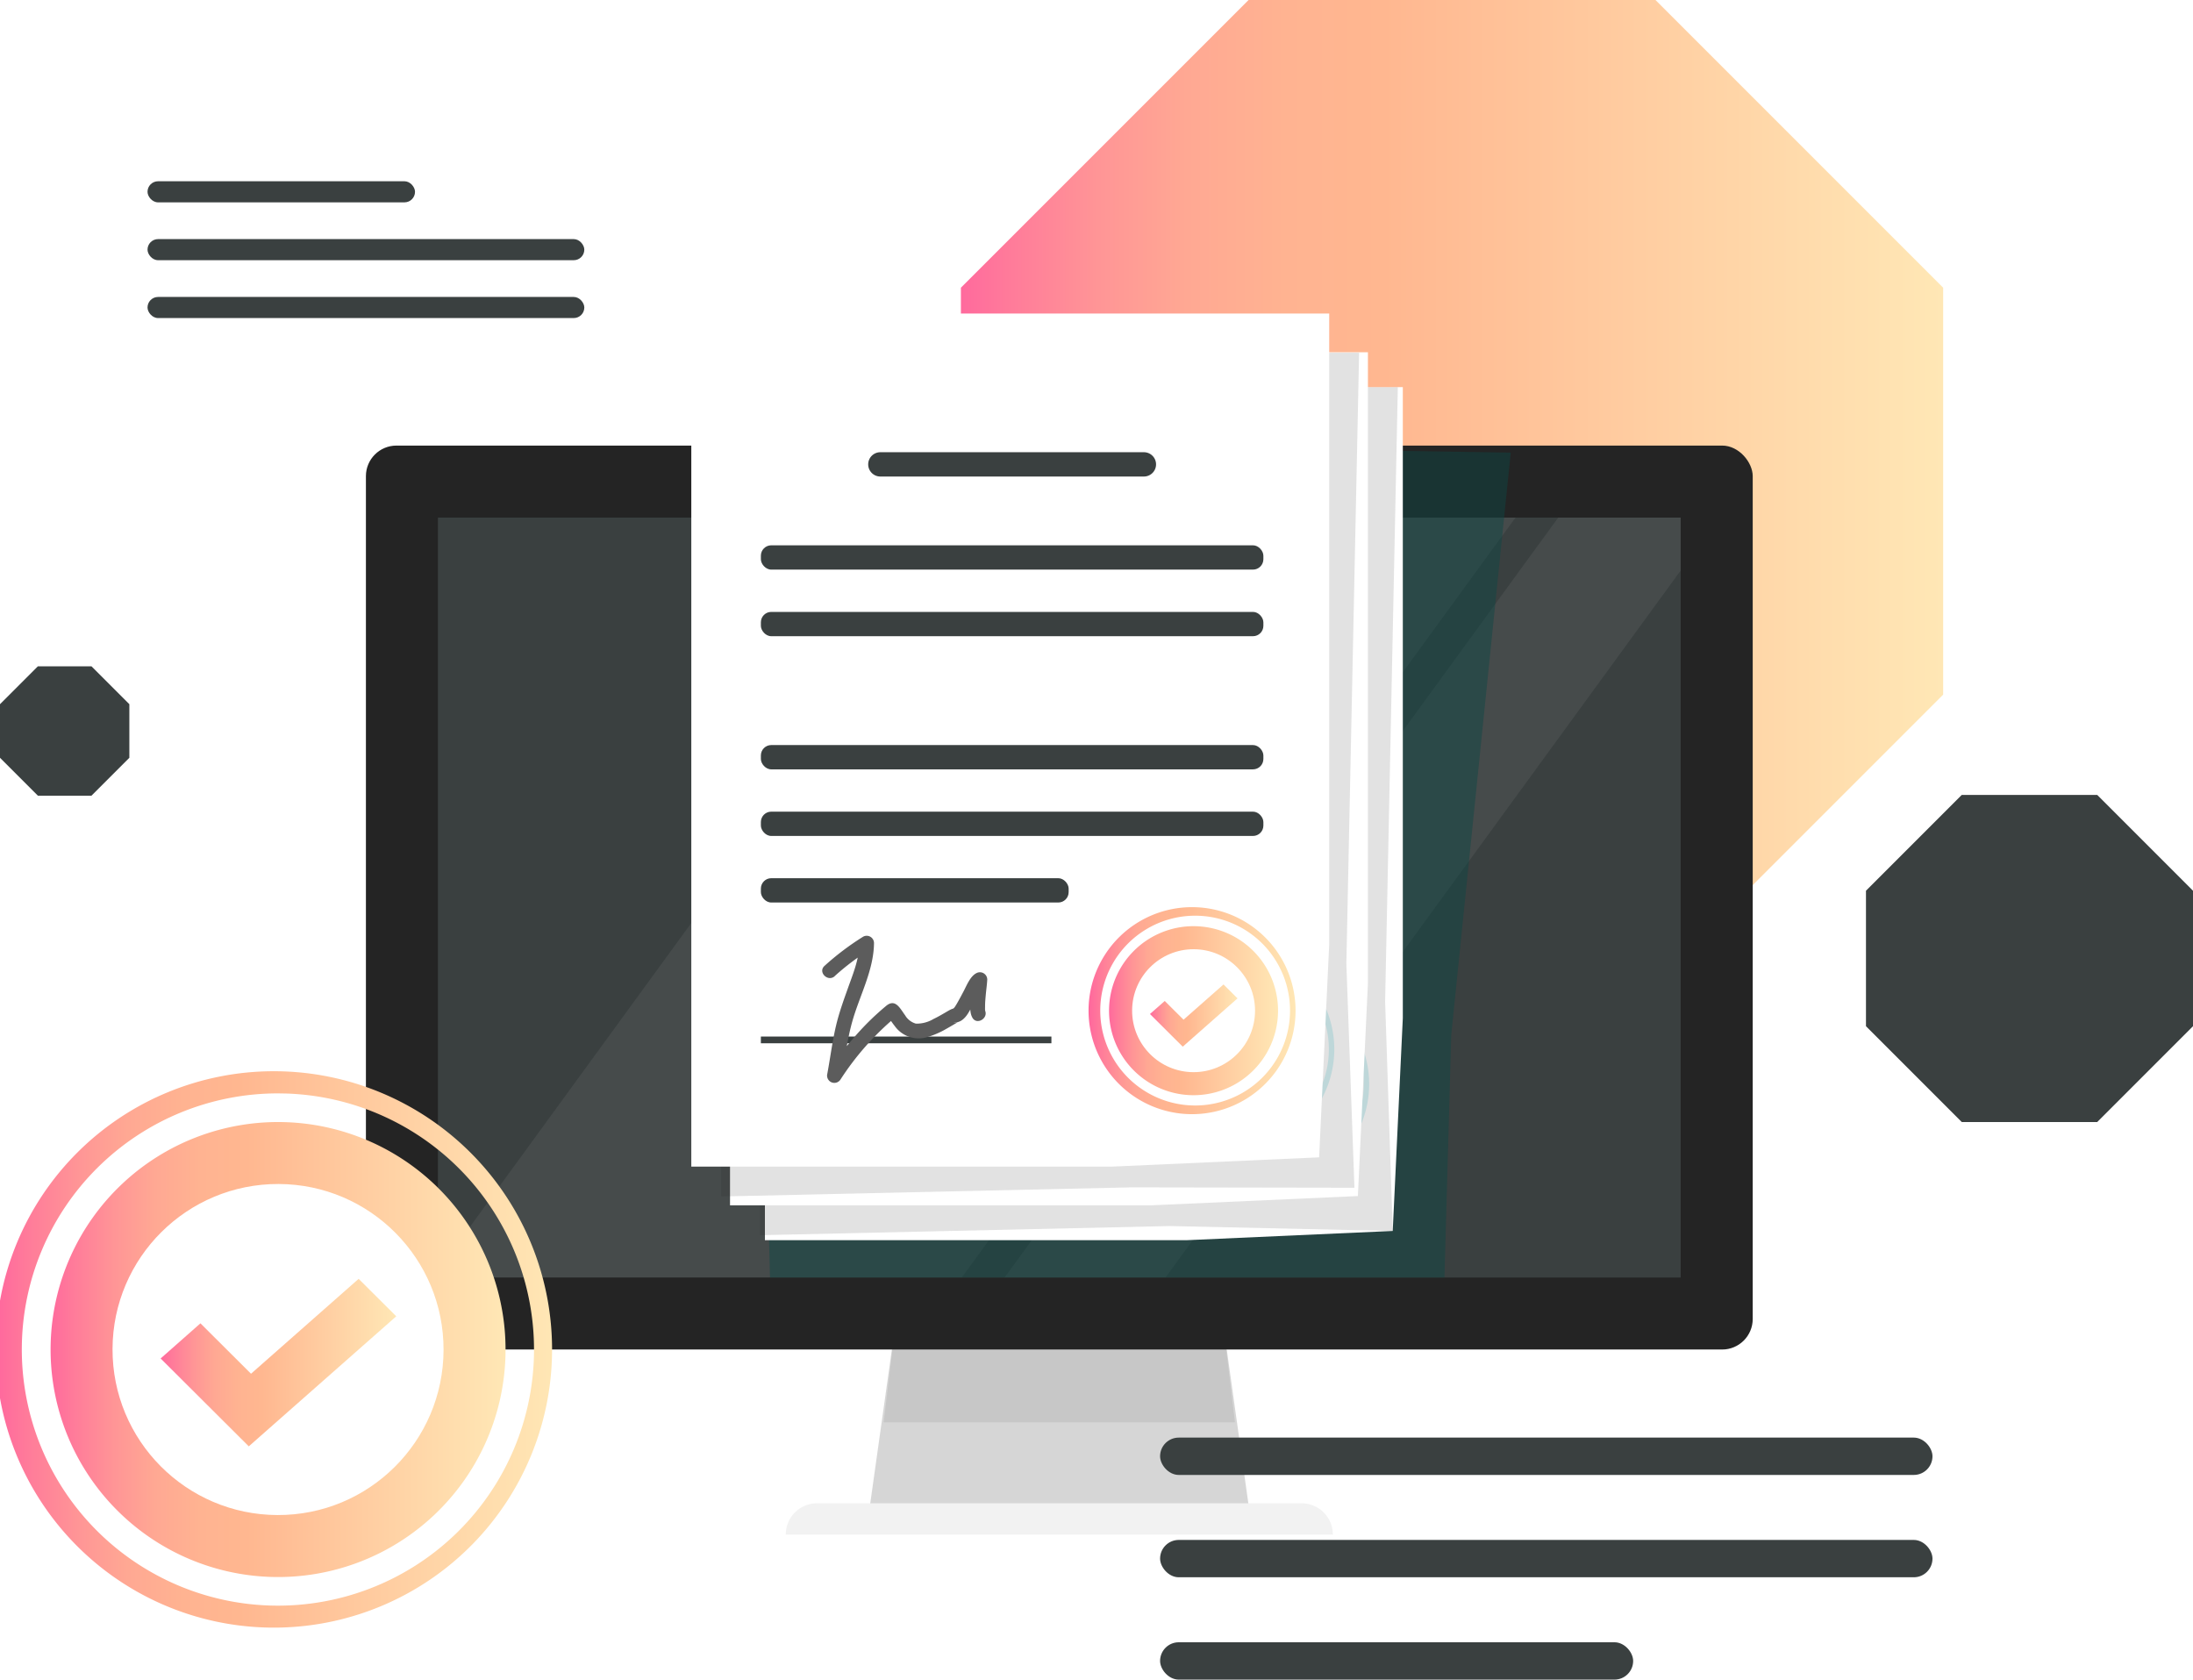 <?xml version="1.0" encoding="UTF-8"?> <svg xmlns="http://www.w3.org/2000/svg" xmlns:xlink="http://www.w3.org/1999/xlink" viewBox="0 0 521.65 399.49"> <defs> <style>.cls-1{mask:url(#mask);filter:url(#luminosity-noclip-4);}.cls-12,.cls-2,.cls-20,.cls-26,.cls-4,.cls-6{mix-blend-mode:multiply;}.cls-2{fill:url(#linear-gradient);}.cls-3{mask:url(#mask-2);filter:url(#luminosity-noclip-5);}.cls-4{fill:url(#linear-gradient-2);}.cls-5{mask:url(#mask-3);filter:url(#luminosity-noclip-6);}.cls-6{fill:url(#linear-gradient-3);}.cls-7{fill:#3a4040;}.cls-8{fill:none;}.cls-9{isolation:isolate;}.cls-10{fill:url(#Безымянный_градиент_149);}.cls-11{fill:#d6d6d6;}.cls-12{fill:#c7c7c7;}.cls-13{fill:#f2f2f2;}.cls-14{fill:#242424;}.cls-15{clip-path:url(#clip-path);}.cls-16{opacity:0.06;}.cls-17{fill:#fff;}.cls-18{fill:gray;opacity:0.46;}.cls-19{clip-path:url(#clip-path-2);}.cls-20{fill:#0e4744;opacity:0.47;}.cls-21{mask:url(#mask-4);}.cls-22,.cls-28,.cls-30{opacity:0.03;}.cls-22{fill:url(#linear-gradient-4);}.cls-23{fill:#a3bbc4;}.cls-24{fill:#d6f2f5;}.cls-25{fill:#c3d82e;}.cls-26{fill:#231f20;opacity:0.13;}.cls-27{mask:url(#mask-5);}.cls-28{fill:url(#linear-gradient-5);}.cls-29{mask:url(#mask-6);}.cls-30{fill:url(#linear-gradient-6);}.cls-31{fill:url(#Безымянный_градиент_149-2);}.cls-32{fill:url(#Безымянный_градиент_149-3);}.cls-33{fill:url(#Безымянный_градиент_149-4);}.cls-34{fill:#5c5c5c;}.cls-35{fill:url(#Безымянный_градиент_149-5);}.cls-36{fill:url(#Безымянный_градиент_149-6);}.cls-37{fill:url(#Безымянный_градиент_149-7);}.cls-38{filter:url(#luminosity-noclip-3);}.cls-39{filter:url(#luminosity-noclip-2);}.cls-40{filter:url(#luminosity-noclip);}</style> <filter id="luminosity-noclip" x="182.97" y="-8372.08" width="150.6" height="32766" filterUnits="userSpaceOnUse" color-interpolation-filters="sRGB"> <feFlood flood-color="#fff" result="bg"></feFlood> <feBlend in="SourceGraphic" in2="bg"></feBlend> </filter> <mask id="mask" x="182.97" y="-8372.08" width="150.6" height="32766" maskUnits="userSpaceOnUse"> <g class="cls-40"></g> </mask> <linearGradient id="linear-gradient" x1="36.16" y1="81.97" x2="251.88" y2="190.81" gradientUnits="userSpaceOnUse"> <stop offset="0.36" stop-color="#fff"></stop> <stop offset="1"></stop> </linearGradient> <filter id="luminosity-noclip-2" x="174.67" y="-8372.08" width="150.6" height="32766" filterUnits="userSpaceOnUse" color-interpolation-filters="sRGB"> <feFlood flood-color="#fff" result="bg"></feFlood> <feBlend in="SourceGraphic" in2="bg"></feBlend> </filter> <mask id="mask-2" x="174.67" y="-8372.08" width="150.6" height="32766" maskUnits="userSpaceOnUse"> <g class="cls-39"></g> </mask> <linearGradient id="linear-gradient-2" x1="27.87" y1="73.67" x2="243.59" y2="182.52" xlink:href="#linear-gradient"></linearGradient> <filter id="luminosity-noclip-3" x="165.45" y="-8372.08" width="150.6" height="32766" filterUnits="userSpaceOnUse" color-interpolation-filters="sRGB"> <feFlood flood-color="#fff" result="bg"></feFlood> <feBlend in="SourceGraphic" in2="bg"></feBlend> </filter> <mask id="mask-3" x="165.45" y="-8372.08" width="150.6" height="32766" maskUnits="userSpaceOnUse"> <g class="cls-38"></g> </mask> <linearGradient id="linear-gradient-3" x1="18.65" y1="64.45" x2="234.37" y2="173.3" xlink:href="#linear-gradient"></linearGradient> <linearGradient id="Безымянный_градиент_149" x1="228.57" y1="116.82" x2="462.22" y2="116.82" gradientUnits="userSpaceOnUse"> <stop offset="0" stop-color="#ff6a9d"></stop> <stop offset="0.05" stop-color="#ff7b9a"></stop> <stop offset="0.14" stop-color="#ff9596"></stop> <stop offset="0.23" stop-color="#ffa893"></stop> <stop offset="0.33" stop-color="#ffb391"></stop> <stop offset="0.43" stop-color="#ffb790"></stop> <stop offset="1" stop-color="#ffe7b5"></stop> </linearGradient> <clipPath id="clip-path"> <rect class="cls-7" x="104.17" y="123.11" width="295.62" height="180.75"></rect> </clipPath> <clipPath id="clip-path-2"> <rect class="cls-8" x="77.98" y="13.1" width="342" height="290.75"></rect> </clipPath> <filter id="luminosity-noclip-4" x="182.97" y="93.06" width="150.6" height="201.95" filterUnits="userSpaceOnUse" color-interpolation-filters="sRGB"> <feFlood flood-color="#fff" result="bg"></feFlood> <feBlend in="SourceGraphic" in2="bg"></feBlend> </filter> <mask id="mask-4" x="182.97" y="93.06" width="150.6" height="201.95" maskUnits="userSpaceOnUse"> <g class="cls-1"> <polygon class="cls-2" points="328.37 289.98 281.83 295 182.97 295 182.97 93.06 333.56 93.06 333.56 250.99 328.37 289.98"></polygon> </g> </mask> <linearGradient id="linear-gradient-4" x1="36.16" y1="81.97" x2="251.88" y2="190.81" gradientUnits="userSpaceOnUse"> <stop offset="0.36"></stop> <stop offset="1"></stop> </linearGradient> <filter id="luminosity-noclip-5" x="174.67" y="84.76" width="150.6" height="201.95" filterUnits="userSpaceOnUse" color-interpolation-filters="sRGB"> <feFlood flood-color="#fff" result="bg"></feFlood> <feBlend in="SourceGraphic" in2="bg"></feBlend> </filter> <mask id="mask-5" x="174.67" y="84.76" width="150.6" height="201.95" maskUnits="userSpaceOnUse"> <g class="cls-3"> <polygon class="cls-4" points="320.08 281.69 273.54 286.71 174.67 286.71 174.67 84.76 325.27 84.76 325.27 242.69 320.08 281.69"></polygon> </g> </mask> <linearGradient id="linear-gradient-5" x1="27.87" y1="73.67" x2="243.59" y2="182.52" xlink:href="#linear-gradient-4"></linearGradient> <filter id="luminosity-noclip-6" x="165.45" y="75.55" width="150.6" height="201.95" filterUnits="userSpaceOnUse" color-interpolation-filters="sRGB"> <feFlood flood-color="#fff" result="bg"></feFlood> <feBlend in="SourceGraphic" in2="bg"></feBlend> </filter> <mask id="mask-6" x="165.45" y="75.55" width="150.6" height="201.95" maskUnits="userSpaceOnUse"> <g class="cls-5"> <polygon class="cls-6" points="310.86 272.47 264.32 277.49 165.46 277.49 165.46 75.55 316.05 75.55 316.05 233.48 310.86 272.47"></polygon> </g> </mask> <linearGradient id="linear-gradient-6" x1="18.65" y1="64.45" x2="234.37" y2="173.3" xlink:href="#linear-gradient-4"></linearGradient> <linearGradient id="Безымянный_градиент_149-2" x1="263.82" y1="240.39" x2="304.02" y2="240.39" xlink:href="#Безымянный_градиент_149"></linearGradient> <linearGradient id="Безымянный_градиент_149-3" x1="259.35" y1="240.39" x2="308.49" y2="240.39" xlink:href="#Безымянный_градиент_149"></linearGradient> <linearGradient id="Безымянный_градиент_149-4" x1="273.54" y1="241.55" x2="294.37" y2="241.55" xlink:href="#Безымянный_градиент_149"></linearGradient> <linearGradient id="Безымянный_градиент_149-5" x1="12.03" y1="320.98" x2="120.25" y2="320.98" xlink:href="#Безымянный_градиент_149"></linearGradient> <linearGradient id="Безымянный_градиент_149-6" x1="0" y1="320.98" x2="132.28" y2="320.98" xlink:href="#Безымянный_градиент_149"></linearGradient> <linearGradient id="Безымянный_градиент_149-7" x1="38.21" y1="324.09" x2="94.26" y2="324.09" xlink:href="#Безымянный_градиент_149"></linearGradient> </defs> <title>Ресурс 1</title> <g class="cls-9"> <g id="Слой_2" data-name="Слой 2"> <g id="Layer_2" data-name="Layer 2"> <polygon class="cls-10" points="393.79 0 297 0 228.57 68.43 228.57 165.22 297 233.65 393.79 233.65 462.22 165.22 462.22 68.43 393.79 0"></polygon> <polygon class="cls-7" points="498.87 189.07 466.64 189.07 443.86 211.86 443.86 244.08 466.64 266.87 498.87 266.87 521.65 244.08 521.65 211.86 498.87 189.07"></polygon> <polygon class="cls-7" points="21.76 158.48 9.01 158.48 0 167.49 0 180.24 9.01 189.25 21.76 189.25 30.77 180.24 30.77 167.49 21.76 158.48"></polygon> <polygon class="cls-11" points="290.99 315.15 212.97 315.15 206.67 359.97 297.28 359.97 290.99 315.15"></polygon> <polygon class="cls-12" points="290.99 315.15 212.97 315.15 210.2 338.29 293.76 338.29 290.99 315.15"></polygon> <path class="cls-13" d="M186.91,365h0a7.45,7.45,0,0,1,7.45-7.45H309.59a7.45,7.45,0,0,1,7.46,7.45H186.91Z"></path> <rect class="cls-14" x="87.04" y="105.98" width="329.88" height="215" rx="7.27"></rect> <rect class="cls-7" x="104.17" y="123.11" width="295.62" height="180.75"></rect> <g class="cls-15"> <g class="cls-16"> <rect class="cls-17" x="188.75" y="34.42" width="101.67" height="336.61" transform="translate(165.34 -102.21) rotate(36.08)"></rect> <rect class="cls-17" x="283.95" y="78.83" width="30.96" height="336.61" transform="translate(202.97 -128.93) rotate(36.08)"></rect> </g> </g> <path class="cls-18" d="M254.61,114.19a2.64,2.64,0,1,1-2.63-2.63A2.63,2.63,0,0,1,254.61,114.19Z"></path> <g class="cls-19"> <polygon class="cls-20" points="343.51 306.82 292.11 312.15 216.07 309.58 214.29 309.48 183.29 308.84 178.01 104.86 359.36 107.65 345.21 246.11 343.51 306.82"></polygon> <polygon class="cls-17" points="331.29 292.78 282.19 294.98 181.95 294.98 181.95 92.08 333.69 92.08 333.69 242.15 331.29 292.78"></polygon> <g class="cls-21"> <polygon class="cls-22" points="328.37 289.98 281.83 295 182.97 295 182.97 93.06 333.56 93.06 333.56 250.99 328.37 289.98"></polygon> </g> <rect class="cls-23" x="198.5" y="147.21" width="119.53" height="5.78" rx="2.47"></rect> <path class="cls-23" d="M289.61,130.85H226.92A2.89,2.89,0,0,1,224,128h0a2.89,2.89,0,0,1,2.89-2.89h62.69A2.89,2.89,0,0,1,292.5,128h0A2.89,2.89,0,0,1,289.61,130.85Z"></path> <rect class="cls-23" x="198.5" y="163.05" width="119.53" height="5.78" rx="2.47"></rect> <rect class="cls-23" x="198.5" y="194.72" width="119.53" height="5.78" rx="2.47"></rect> <rect class="cls-23" x="198.5" y="210.56" width="119.53" height="5.78" rx="2.47"></rect> <rect class="cls-23" x="198.5" y="226.39" width="73.21" height="5.78" rx="2.47"></rect> <rect class="cls-23" x="198.5" y="264.05" width="69.11" height="1.6"></rect> <path class="cls-24" d="M321.52,258.52a20.1,20.1,0,1,1-19.47-20.71A20.09,20.09,0,0,1,321.52,258.52Z"></path> <path class="cls-17" d="M316.05,258.35a14.62,14.62,0,1,1-14.17-15.06A14.62,14.62,0,0,1,316.05,258.35Z"></path> <path class="cls-24" d="M301.45,282.47h-.77a24.62,24.62,0,1,1,.77,0Zm0-47.2a22.59,22.59,0,1,0,.7,0Z"></path> <polygon class="cls-25" points="298.85 266.46 291.06 258.69 294.57 255.59 299.04 260.04 308.55 251.66 311.88 254.97 298.85 266.46"></polygon> <polygon class="cls-26" points="331.29 292.78 278.28 291.61 180.76 293.79 180.76 92.1 332.5 92.1 329.48 238.19 331.29 292.78"></polygon> <polygon class="cls-17" points="323 284.48 273.9 286.68 173.65 286.68 173.65 83.78 325.39 83.78 325.39 233.86 323 284.48"></polygon> <g class="cls-27"> <polygon class="cls-28" points="320.08 281.69 273.54 286.71 174.67 286.71 174.67 84.76 325.27 84.76 325.27 242.69 320.08 281.69"></polygon> </g> <rect class="cls-23" x="190.2" y="138.92" width="119.53" height="5.78" rx="2.47"></rect> <path class="cls-23" d="M281.32,122.56h-62.7a2.9,2.9,0,0,1-2.89-2.89h0a2.89,2.89,0,0,1,2.89-2.89h62.7a2.88,2.88,0,0,1,2.88,2.89h0A2.89,2.89,0,0,1,281.32,122.56Z"></path> <rect class="cls-23" x="190.2" y="154.76" width="119.53" height="5.78" rx="2.47"></rect> <rect class="cls-23" x="190.2" y="186.43" width="119.53" height="5.78" rx="2.47"></rect> <rect class="cls-23" x="190.2" y="202.26" width="119.53" height="5.78" rx="2.47"></rect> <rect class="cls-23" x="190.2" y="218.1" width="73.21" height="5.78" rx="2.47"></rect> <rect class="cls-23" x="190.2" y="255.76" width="69.11" height="1.6"></rect> <circle class="cls-24" cx="293.14" cy="249.61" r="20.1" transform="translate(-28.82 460.74) rotate(-73.67)"></circle> <path class="cls-17" d="M307.75,250.05A14.62,14.62,0,1,1,293.58,235,14.6,14.6,0,0,1,307.75,250.05Z"></path> <path class="cls-24" d="M293.15,274.18h-.76a24.62,24.62,0,1,1,.76,0Zm0-47.2a22.59,22.59,0,1,0,.71,0Z"></path> <polygon class="cls-25" points="290.55 258.16 282.76 250.4 286.28 247.29 290.75 251.75 300.26 243.36 303.58 246.67 290.55 258.16"></polygon> <polygon class="cls-26" points="322.18 282.5 269.06 282.41 171.55 284.58 171.55 83.89 323.29 83.89 320.26 229.25 322.18 282.5"></polygon> <polygon class="cls-17" points="313.78 275.27 264.68 277.47 164.44 277.47 164.44 74.57 316.18 74.57 316.18 224.64 313.78 275.27"></polygon> <g class="cls-29"> <polygon class="cls-30" points="310.86 272.47 264.32 277.49 165.46 277.49 165.46 75.55 316.05 75.55 316.05 233.48 310.86 272.47"></polygon> </g> <rect class="cls-7" x="180.99" y="129.7" width="119.53" height="5.78" rx="2.47"></rect> <path class="cls-7" d="M272.1,113.34H209.41a2.89,2.89,0,0,1-2.89-2.89h0a2.89,2.89,0,0,1,2.89-2.89H272.1a2.89,2.89,0,0,1,2.89,2.89h0A2.89,2.89,0,0,1,272.1,113.34Z"></path> <rect class="cls-7" x="180.99" y="145.54" width="119.53" height="5.78" rx="2.47"></rect> <rect class="cls-7" x="180.99" y="177.21" width="119.53" height="5.78" rx="2.47"></rect> <rect class="cls-7" x="180.99" y="193.05" width="119.53" height="5.78" rx="2.47"></rect> <rect class="cls-7" x="180.99" y="208.88" width="73.21" height="5.78" rx="2.47"></rect> <rect class="cls-7" x="180.99" y="246.54" width="69.11" height="1.6"></rect> <path class="cls-31" d="M304,241a20.1,20.1,0,1,1-19.47-20.7A20.09,20.09,0,0,1,304,241Z"></path> <circle class="cls-17" cx="283.92" cy="240.39" r="14.62" transform="translate(42.54 523.47) rotate(-89.8)"></circle> <path class="cls-32" d="M283.94,265h-.77a24.62,24.62,0,1,1,.77,0Zm0-47.2a22.57,22.57,0,1,0,.7,0Z"></path> <polygon class="cls-33" points="281.34 248.95 273.54 241.18 277.06 238.08 281.53 242.53 291.04 234.15 294.37 237.46 281.34 248.95"></polygon> <path class="cls-34" d="M198.53,232.18a59.21,59.21,0,0,1,8.48-6.39l-2.6-1.49c0,3.8-1.52,7.36-2.77,10.89-.83,2.32-1.66,4.64-2.32,7-1.2,4.31-1.71,8.83-2.53,13.22a1.73,1.73,0,0,0,3.15,1.33,66.41,66.41,0,0,1,12.63-14.44,6.82,6.82,0,0,0,.58-.49c.79-.83-1.9-.23-1.9-.06,0-.23-.06-.09.09.15l.36.56q.54.83,1.14,1.59a7,7,0,0,0,7.67,2.64,20.54,20.54,0,0,0,4.62-2c.63-.35,1.25-.72,1.87-1.08l.63-.37a1,1,0,0,0,.18-.1c.15-.07.14-.08,0,0a1.14,1.14,0,0,1-.91,0l-1-.8v0a1.67,1.67,0,0,0,1.49.85c2.11-.24,3.12-2.53,4-4.19.54-1,1.06-2.06,1.62-3.07.23-.41.47-.83.74-1.22s-.08.09.13-.19,0,0,.09-.1L231.36,233c-.08,1.47-.3,2.93-.42,4.4s-.38,3.24.32,4.57c1,2,4,.23,3-1.74.11.23.08.37.06,0s0-.66,0-1c0-.81.08-1.63.15-2.44.11-1.27.3-2.55.37-3.83a1.75,1.75,0,0,0-2.6-1.49c-1.49.77-2.33,3-3.06,4.37-.49.93-1,1.88-1.52,2.79a11.41,11.41,0,0,1-.63,1c.06-.08-.24.24-.25.27s-.06.08.1-.05c-.28.16-.11.13.5-.09l1.49.86c-.61-1.4-2.22-.82-3.16-.28-1.2.69-2.38,1.42-3.62,2a7.83,7.83,0,0,1-4.22,1.13,4.37,4.37,0,0,1-2.58-2c-1.18-1.58-2.29-4.07-4.52-2.21-1.65,1.37-3.23,2.83-4.74,4.36A71.73,71.73,0,0,0,197,255l3.15,1.33c.84-4.47,1.35-9,2.6-13.43,1.74-6.13,5.09-12.13,5.15-18.61a1.74,1.74,0,0,0-2.6-1.49,64.32,64.32,0,0,0-9.17,6.93c-1.65,1.49.8,3.92,2.44,2.44Z"></path> </g> <path class="cls-35" d="M120.23,322.63A54.11,54.11,0,1,1,67.79,266.9,54.12,54.12,0,0,1,120.23,322.63Z"></path> <circle class="cls-17" cx="66.14" cy="320.98" r="39.37" transform="translate(-255.07 386) rotate(-89.8)"></circle> <path class="cls-36" d="M66.18,387.12l-2.06,0a66.17,66.17,0,1,1,2.06,0Zm-.07-127.06A60.92,60.92,0,1,0,127,322.84a60.94,60.94,0,0,0-59-62.75Z"></path> <polygon class="cls-37" points="59.18 344.01 38.21 323.11 47.68 314.75 59.71 326.74 85.31 304.17 94.26 313.08 59.18 344.01"></polygon> <rect class="cls-7" x="275.95" y="341.93" width="183.73" height="8.88" rx="4.44"></rect> <rect class="cls-7" x="275.95" y="366.27" width="183.73" height="8.88" rx="4.44"></rect> <rect class="cls-7" x="275.95" y="390.61" width="112.53" height="8.88" rx="4.44"></rect> <rect class="cls-7" x="35.09" y="70.63" width="103.9" height="5.02" rx="2.51"></rect> <rect class="cls-7" x="35.09" y="56.87" width="103.9" height="5.02" rx="2.51"></rect> <rect class="cls-7" x="35.09" y="43.11" width="63.63" height="5.02" rx="2.51"></rect> </g> </g> </g> </svg> 